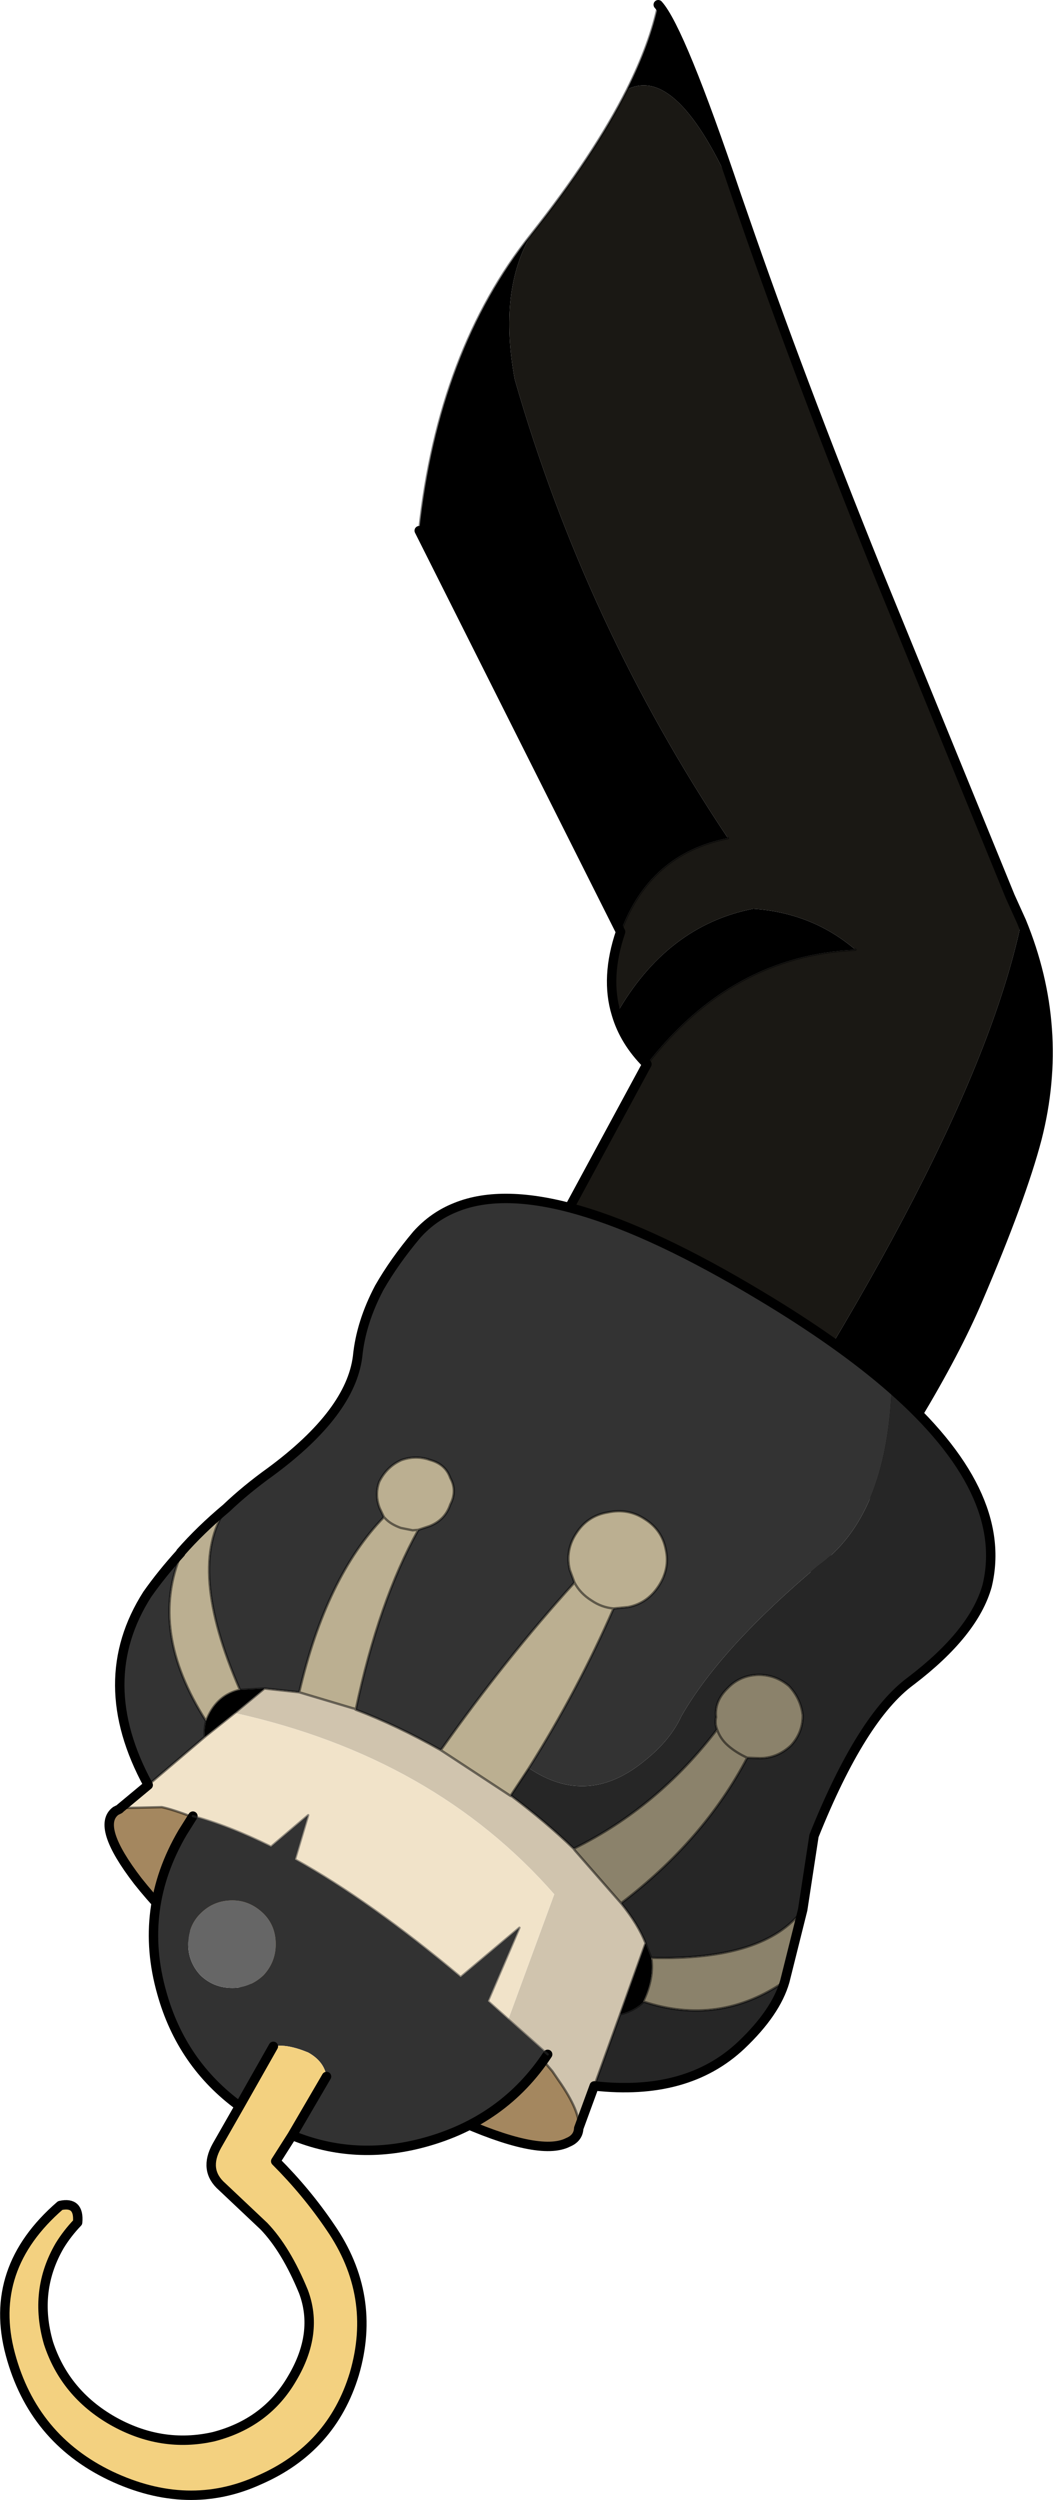 <?xml version="1.0" encoding="UTF-8" standalone="no"?>
<svg xmlns:xlink="http://www.w3.org/1999/xlink" height="265.45px" width="111.9px" xmlns="http://www.w3.org/2000/svg">
  <g transform="matrix(1.0, 0.0, 0.0, 1.0, 0.5, 0.5)">
    <path d="M66.15 9.0 Q71.5 6.3 77.6 20.25 L77.75 20.25 78.55 22.55 Q84.35 39.35 92.75 60.2 L106.85 94.7 108.05 97.35 Q103.0 121.6 72.3 166.6 57.15 165.55 44.85 155.75 L68.25 112.5 Q77.2 100.95 90.4 100.35 85.85 96.45 79.55 96.0 70.35 97.8 65.0 107.2 63.8 103.3 65.45 98.45 68.5 90.15 76.85 88.5 61.7 65.85 54.2 39.8 52.45 30.35 55.95 24.4 62.65 15.95 66.15 9.0" fill="#1a1814" fill-rule="evenodd" stroke="none"/>
    <path d="M77.75 20.25 L77.6 20.25 Q71.5 6.3 66.15 9.0 68.6 4.1 69.45 0.0 71.8 2.6 77.75 20.25 M55.95 24.4 Q52.45 30.35 54.2 39.8 61.7 65.85 76.85 88.5 68.5 90.15 65.45 98.45 L44.05 55.85 Q46.1 36.75 55.95 24.4 M65.0 107.2 Q70.35 97.8 79.55 96.0 85.85 96.45 90.4 100.35 77.2 100.95 68.25 112.5 65.85 110.1 65.0 107.2 M72.3 166.6 Q103.0 121.6 108.05 97.35 112.7 108.65 109.7 120.4 108.05 126.7 103.4 137.55 98.75 148.45 86.4 165.8 79.05 167.1 72.3 166.6" fill="#000000" fill-rule="evenodd" stroke="none"/>
    <path d="M65.45 98.45 Q63.8 103.3 65.0 107.2 65.85 110.1 68.25 112.5 L44.85 155.75 Q57.15 165.55 72.3 166.6 79.05 167.1 86.4 165.8 98.75 148.45 103.4 137.55 108.05 126.7 109.7 120.4 112.7 108.65 108.05 97.35 L106.85 94.7 92.75 60.2 Q84.35 39.35 78.55 22.55 L77.75 20.25 Q71.8 2.6 69.45 0.0 M65.45 98.45 L44.05 55.85" fill="none" stroke="#000000" stroke-linecap="round" stroke-linejoin="round" stroke-width="1.0"/>
    <path d="M66.15 9.0 Q62.65 15.95 55.95 24.4 46.1 36.75 44.05 55.85 M76.85 88.5 Q68.5 90.15 65.45 98.45 M90.4 100.35 Q77.2 100.95 68.25 112.5 M69.45 0.0 Q68.6 4.1 66.15 9.0" fill="none" stroke="#000000" stroke-linecap="round" stroke-linejoin="round" stroke-opacity="0.498" stroke-width="0.25"/>
    <path d="M23.55 159.65 Q25.65 157.65 28.3 155.75 36.75 149.5 37.5 143.55 37.85 139.95 39.8 136.25 41.4 133.45 43.8 130.6 45.55 128.65 47.95 127.7 57.95 123.65 80.25 137.05 88.7 142.1 94.25 146.95 93.7 160.6 86.4 165.8 76.05 174.5 71.9 181.75 70.75 184.25 68.15 186.35 62.0 191.5 55.7 187.25 60.9 179.0 64.7 170.3 L66.25 170.15 Q68.3 169.75 69.5 167.9 70.7 166.05 70.25 164.05 69.85 161.95 68.0 160.8 66.25 159.65 64.1 160.1 61.95 160.45 60.75 162.3 59.55 164.1 60.05 166.2 L60.55 167.55 Q53.2 175.65 46.35 185.35 41.65 182.7 37.3 181.05 39.75 169.5 43.95 161.95 L45.15 161.55 Q46.8 160.9 47.35 159.25 48.1 157.8 47.35 156.45 46.85 155.0 45.25 154.55 43.7 154.0 42.15 154.55 40.6 155.25 39.8 156.85 39.3 158.25 39.85 159.65 L40.3 160.6 Q34.15 166.95 31.3 179.2 L27.6 178.8 25.0 178.95 Q19.3 165.9 23.5 159.75 L23.55 159.7 23.55 159.65 M15.25 189.05 Q9.25 178.05 15.15 168.8 16.7 166.6 18.7 164.4 L18.7 164.35 18.8 164.4 Q15.25 172.65 21.4 182.25 21.2 183.1 21.25 183.95 L15.25 189.05" fill="#333333" fill-rule="evenodd" stroke="none"/>
    <path d="M23.5 159.75 Q19.3 165.9 25.0 178.95 L24.75 179.0 Q22.4 179.65 21.4 182.25 15.25 172.65 18.8 164.4 L23.5 159.75 M31.3 179.2 Q34.15 166.95 40.3 160.6 L39.85 159.65 Q39.3 158.25 39.8 156.85 40.6 155.25 42.15 154.55 43.7 154.0 45.25 154.55 46.85 155.0 47.35 156.45 48.1 157.8 47.35 159.25 46.8 160.9 45.15 161.55 L43.95 161.95 Q39.75 169.5 37.3 181.05 37.15 180.9 37.0 180.9 L31.3 179.2 M46.35 185.35 Q53.2 175.65 60.55 167.55 L60.05 166.2 Q59.55 164.1 60.75 162.3 61.95 160.45 64.1 160.1 66.25 159.65 68.0 160.8 69.85 161.95 70.25 164.05 70.7 166.05 69.5 167.9 68.3 169.75 66.25 170.15 L64.7 170.3 Q60.9 179.0 55.7 187.25 L53.75 190.2 47.35 186.0 46.35 185.35 M60.55 167.55 Q61.15 168.7 62.35 169.45 63.45 170.2 64.7 170.3 63.45 170.2 62.35 169.45 61.15 168.7 60.55 167.55 M40.3 160.6 L40.45 160.75 Q41.0 161.35 42.1 161.75 L43.35 162.0 43.95 161.95 43.35 162.0 42.1 161.75 Q41.0 161.35 40.45 160.75 L40.3 160.6 M67.85 212.05 L67.9 212.05 67.85 212.05" fill="#bbaf91" fill-rule="evenodd" stroke="none"/>
    <path d="M55.7 187.25 Q62.0 191.5 68.15 186.35 70.75 184.25 71.9 181.75 76.05 174.5 86.4 165.8 93.7 160.6 94.25 146.95 106.8 157.95 104.4 167.9 103.0 172.9 96.3 178.0 91.05 181.85 86.0 194.45 L84.8 202.3 Q80.8 207.7 68.75 207.4 L68.7 207.4 68.1 205.85 Q67.35 203.9 65.5 201.6 74.3 194.9 78.9 186.15 L80.25 186.2 Q82.1 186.2 83.55 184.85 84.8 183.5 84.8 181.65 84.6 179.9 83.35 178.55 81.95 177.35 80.1 177.35 78.15 177.4 76.85 178.75 75.4 180.15 75.6 181.85 75.45 182.5 75.7 183.15 69.4 191.4 60.5 195.8 L60.45 195.8 Q57.55 193.0 53.9 190.25 L53.75 190.2 55.7 187.25 M82.9 209.9 Q81.95 213.2 78.25 216.7 72.5 222.1 62.65 221.0 L65.4 213.4 Q66.95 213.0 67.85 212.1 L67.9 212.05 Q75.9 214.7 82.9 209.9" fill="#262626" fill-rule="evenodd" stroke="none"/>
    <path d="M23.55 159.65 L23.55 159.7 23.5 159.75 18.8 164.4 18.7 164.35 Q20.8 161.95 23.55 159.65" fill="#b33c3c" fill-rule="evenodd" stroke="none"/>
    <path d="M27.6 178.8 L31.3 179.2 37.0 180.9 Q37.15 180.9 37.3 181.05 41.65 182.7 46.35 185.35 L47.35 186.0 53.75 190.2 53.9 190.25 Q57.55 193.0 60.45 195.8 L60.6 196.0 65.5 201.6 Q67.35 203.9 68.1 205.85 L65.4 213.4 62.65 221.0 61.0 225.5 Q61.2 223.75 58.85 220.4 L58.2 219.45 55.95 216.8 53.4 214.25 58.4 200.65 Q45.65 186.1 24.45 181.4 L27.6 178.8" fill="#d0c4ae" fill-rule="evenodd" stroke="none"/>
    <path d="M25.0 178.95 L27.6 178.8 24.45 181.4 21.25 183.95 Q21.2 183.1 21.4 182.25 22.4 179.65 24.75 179.0 L25.0 178.95 M68.1 205.85 L68.7 207.4 68.7 207.45 68.75 207.7 Q68.95 209.75 67.85 212.05 L67.85 212.1 Q66.95 213.0 65.4 213.4 L68.1 205.85" fill="#000000" fill-rule="evenodd" stroke="none"/>
    <path d="M12.3 191.5 L15.25 189.05 21.25 183.95 24.45 181.4 Q45.65 186.1 58.4 200.65 L53.4 214.25 47.55 209.0 46.15 207.9 43.4 205.8 Q36.95 200.85 30.65 197.45 28.1 195.95 25.5 194.75 18.9 191.85 16.7 191.4 L12.3 191.5" fill="#f1e3c9" fill-rule="evenodd" stroke="none"/>
    <path d="M61.0 225.5 Q60.95 226.55 59.85 227.0 56.8 228.55 47.75 224.45 38.65 220.25 28.8 212.85 19.1 205.5 14.15 199.25 9.65 193.4 11.8 191.8 L12.2 191.6 12.3 191.5 16.7 191.4 Q18.9 191.85 25.5 194.75 28.1 195.95 30.65 197.45 36.95 200.85 43.4 205.8 L46.15 207.9 47.55 209.0 53.4 214.25 55.95 216.8 58.2 219.45 58.85 220.4 Q61.2 223.75 61.0 225.5" fill="#a4875f" fill-rule="evenodd" stroke="none"/>
    <path d="M84.8 202.3 L82.9 209.9 Q75.9 214.7 67.9 212.05 L67.85 212.05 Q68.95 209.75 68.75 207.7 L68.75 207.4 Q80.8 207.7 84.8 202.3 M60.5 195.8 Q69.4 191.4 75.7 183.15 75.45 182.5 75.6 181.85 75.4 180.15 76.85 178.75 78.15 177.4 80.1 177.35 81.95 177.35 83.35 178.55 84.6 179.9 84.8 181.65 84.8 183.5 83.55 184.85 82.1 186.2 80.25 186.2 L78.9 186.15 Q74.3 194.9 65.5 201.6 L60.6 196.0 60.5 195.8 M75.7 183.15 Q76.05 184.15 76.85 184.85 77.7 185.6 78.9 186.15 77.7 185.6 76.85 184.85 76.05 184.15 75.7 183.15" fill="#8b826b" fill-rule="evenodd" stroke="none"/>
    <path d="M68.7 207.4 L68.75 207.4 68.75 207.7 68.7 207.45 68.7 207.4 M60.45 195.8 L60.5 195.8 60.6 196.0 60.45 195.8" fill="#938a72" fill-rule="evenodd" stroke="none"/>
    <path d="M67.9 212.05 L67.85 212.1 67.85 212.05 67.9 212.05" fill="#591e1e" fill-rule="evenodd" stroke="none"/>
    <path d="M94.25 146.95 Q88.7 142.1 80.25 137.05 57.95 123.65 47.95 127.7 45.55 128.65 43.8 130.6 41.4 133.45 39.8 136.25 37.85 139.95 37.5 143.55 36.75 149.5 28.3 155.75 25.65 157.65 23.55 159.65 20.8 161.95 18.7 164.35 L18.7 164.4 Q16.7 166.6 15.15 168.8 9.25 178.05 15.25 189.05 L12.3 191.5 12.2 191.6 11.8 191.8 Q9.65 193.4 14.15 199.25 19.1 205.5 28.8 212.85 38.65 220.25 47.75 224.45 56.8 228.55 59.85 227.0 60.95 226.55 61.0 225.5 L62.65 221.0 Q72.5 222.1 78.25 216.7 81.95 213.2 82.9 209.9 L84.8 202.3 86.0 194.45 Q91.05 181.85 96.3 178.0 103.0 172.9 104.4 167.9 106.8 157.95 94.25 146.95" fill="none" stroke="#000000" stroke-linecap="round" stroke-linejoin="round" stroke-width="1.0"/>
    <path d="M23.55 159.65 L23.55 159.7 23.5 159.75 Q19.3 165.9 25.0 178.95 L27.6 178.8 31.3 179.2 Q34.15 166.95 40.3 160.6 L39.85 159.65 Q39.3 158.25 39.8 156.85 40.6 155.25 42.15 154.55 43.7 154.0 45.25 154.55 46.85 155.0 47.35 156.45 48.1 157.8 47.35 159.25 46.8 160.9 45.15 161.55 L43.95 161.95 Q39.75 169.5 37.3 181.05 41.65 182.7 46.35 185.35 53.2 175.65 60.55 167.55 L60.05 166.2 Q59.55 164.1 60.75 162.3 61.95 160.45 64.1 160.1 66.25 159.65 68.0 160.8 69.85 161.95 70.25 164.05 70.7 166.05 69.5 167.9 68.3 169.75 66.25 170.15 L64.7 170.3 Q60.9 179.0 55.7 187.25 L53.75 190.2 53.9 190.25 Q57.55 193.0 60.45 195.8 L60.5 195.8 Q69.4 191.4 75.7 183.15 75.45 182.5 75.6 181.85 75.4 180.15 76.85 178.75 78.15 177.4 80.1 177.35 81.95 177.35 83.35 178.55 84.6 179.9 84.8 181.65 84.8 183.5 83.55 184.85 82.1 186.2 80.25 186.2 L78.9 186.15 Q74.3 194.9 65.5 201.6 67.35 203.9 68.1 205.85 L68.7 207.4 68.75 207.4 Q80.8 207.7 84.8 202.3 M43.95 161.95 L43.35 162.0 42.1 161.75 Q41.0 161.35 40.45 160.75 L40.3 160.6 M64.7 170.3 Q63.45 170.2 62.35 169.45 61.15 168.7 60.55 167.55 M18.8 164.4 L23.5 159.75 M18.8 164.4 Q15.25 172.65 21.4 182.25 22.4 179.65 24.75 179.0 L25.0 178.95 M24.45 181.4 L27.6 178.8 M12.3 191.5 L16.7 191.4 Q18.9 191.85 25.5 194.75 28.1 195.95 30.65 197.45 36.95 200.85 43.4 205.8 L46.15 207.9 47.55 209.0 53.4 214.25 55.95 216.8 58.2 219.45 58.85 220.4 Q61.2 223.75 61.0 225.5 M24.45 181.4 L21.25 183.95 15.25 189.05 M21.4 182.25 Q21.2 183.1 21.25 183.95 M78.9 186.15 Q77.7 185.6 76.85 184.85 76.05 184.15 75.7 183.15 M60.6 196.0 L65.5 201.6 M31.3 179.2 L37.0 180.9 Q37.15 180.9 37.3 181.05 M46.35 185.35 L47.35 186.0 53.75 190.2 M68.7 207.4 L68.7 207.45 68.75 207.7 Q68.95 209.75 67.85 212.05 L67.9 212.05 Q75.9 214.7 82.9 209.9 M67.85 212.1 Q66.95 213.0 65.4 213.4 L62.65 221.0 M67.85 212.1 L67.9 212.05 M68.1 205.85 L65.4 213.4 M60.45 195.8 L60.6 196.0" fill="none" stroke="#000000" stroke-linecap="round" stroke-linejoin="round" stroke-opacity="0.498" stroke-width="0.25"/>
    <path d="M24.95 223.15 Q18.8 218.65 16.7 211.15 14.15 202.2 18.9 194.1 L20.0 192.35 Q23.85 193.4 28.3 195.6 L32.25 192.25 30.85 196.95 Q38.85 201.4 48.45 209.45 L54.7 204.2 51.35 212.0 57.7 217.65 Q53.05 224.7 44.6 227.0 37.25 229.0 30.55 226.25 L34.2 220.0 Q33.95 218.4 32.25 217.45 29.95 216.5 28.55 216.8 L24.95 223.15 M27.5 209.25 Q28.8 207.85 28.8 205.95 28.8 204.0 27.5 202.7 26.05 201.3 24.2 201.3 22.2 201.3 20.8 202.7 19.5 204.0 19.5 205.95 19.5 207.85 20.8 209.25 22.2 210.6 24.2 210.6 26.05 210.6 27.5 209.25" fill="#323232" fill-rule="evenodd" stroke="none"/>
    <path d="M27.5 209.25 Q26.05 210.6 24.2 210.6 22.2 210.6 20.8 209.25 19.5 207.85 19.5 205.95 19.5 204.0 20.8 202.7 22.2 201.3 24.2 201.3 26.05 201.3 27.5 202.7 28.8 204.0 28.8 205.95 28.8 207.85 27.5 209.25" fill="#666666" fill-rule="evenodd" stroke="none"/>
    <path d="M30.55 226.25 L28.8 229.0 Q32.1 232.3 34.6 236.0 39.6 243.25 37.15 251.6 34.75 259.5 27.05 262.85 19.5 266.3 11.25 262.4 3.0 258.45 0.6 249.5 -1.85 240.4 5.9 233.7 7.95 233.25 7.75 235.5 6.65 236.65 5.85 237.95 3.05 242.75 4.65 248.3 6.4 253.65 11.45 256.55 16.65 259.5 22.2 258.25 27.8 256.8 30.55 252.05 33.4 247.25 31.75 242.85 29.9 238.35 27.55 235.9 L23.1 231.7 Q21.1 229.95 22.55 227.35 L24.95 223.15 28.55 216.8 Q29.95 216.5 32.25 217.45 33.95 218.4 34.2 220.0 L30.55 226.25" fill="#f3d180" fill-rule="evenodd" stroke="none"/>
    <path d="M24.95 223.15 Q18.8 218.65 16.7 211.15 14.15 202.2 18.9 194.1 L20.0 192.35 M57.7 217.65 Q53.05 224.7 44.6 227.0 37.25 229.0 30.55 226.25 L28.8 229.0 Q32.1 232.3 34.6 236.0 39.6 243.25 37.15 251.6 34.75 259.5 27.05 262.85 19.5 266.3 11.25 262.4 3.0 258.45 0.6 249.5 -1.85 240.4 5.9 233.7 7.95 233.25 7.75 235.5 6.65 236.65 5.85 237.95 3.05 242.75 4.65 248.3 6.4 253.65 11.45 256.55 16.65 259.5 22.2 258.25 27.8 256.8 30.55 252.05 33.4 247.25 31.75 242.85 29.9 238.35 27.55 235.9 L23.1 231.7 Q21.1 229.95 22.55 227.35 L24.95 223.15 28.55 216.8 M34.2 220.0 L30.55 226.25" fill="none" stroke="#000000" stroke-linecap="round" stroke-linejoin="round" stroke-width="1.0"/>
    <path d="M20.0 192.35 Q23.85 193.4 28.3 195.6 L32.25 192.25 30.85 196.95 Q38.85 201.4 48.45 209.45 L54.7 204.2 51.35 212.0 57.7 217.65" fill="none" stroke="#333333" stroke-linecap="round" stroke-linejoin="round" stroke-opacity="0.498" stroke-width="0.25"/>
  </g>
</svg>

